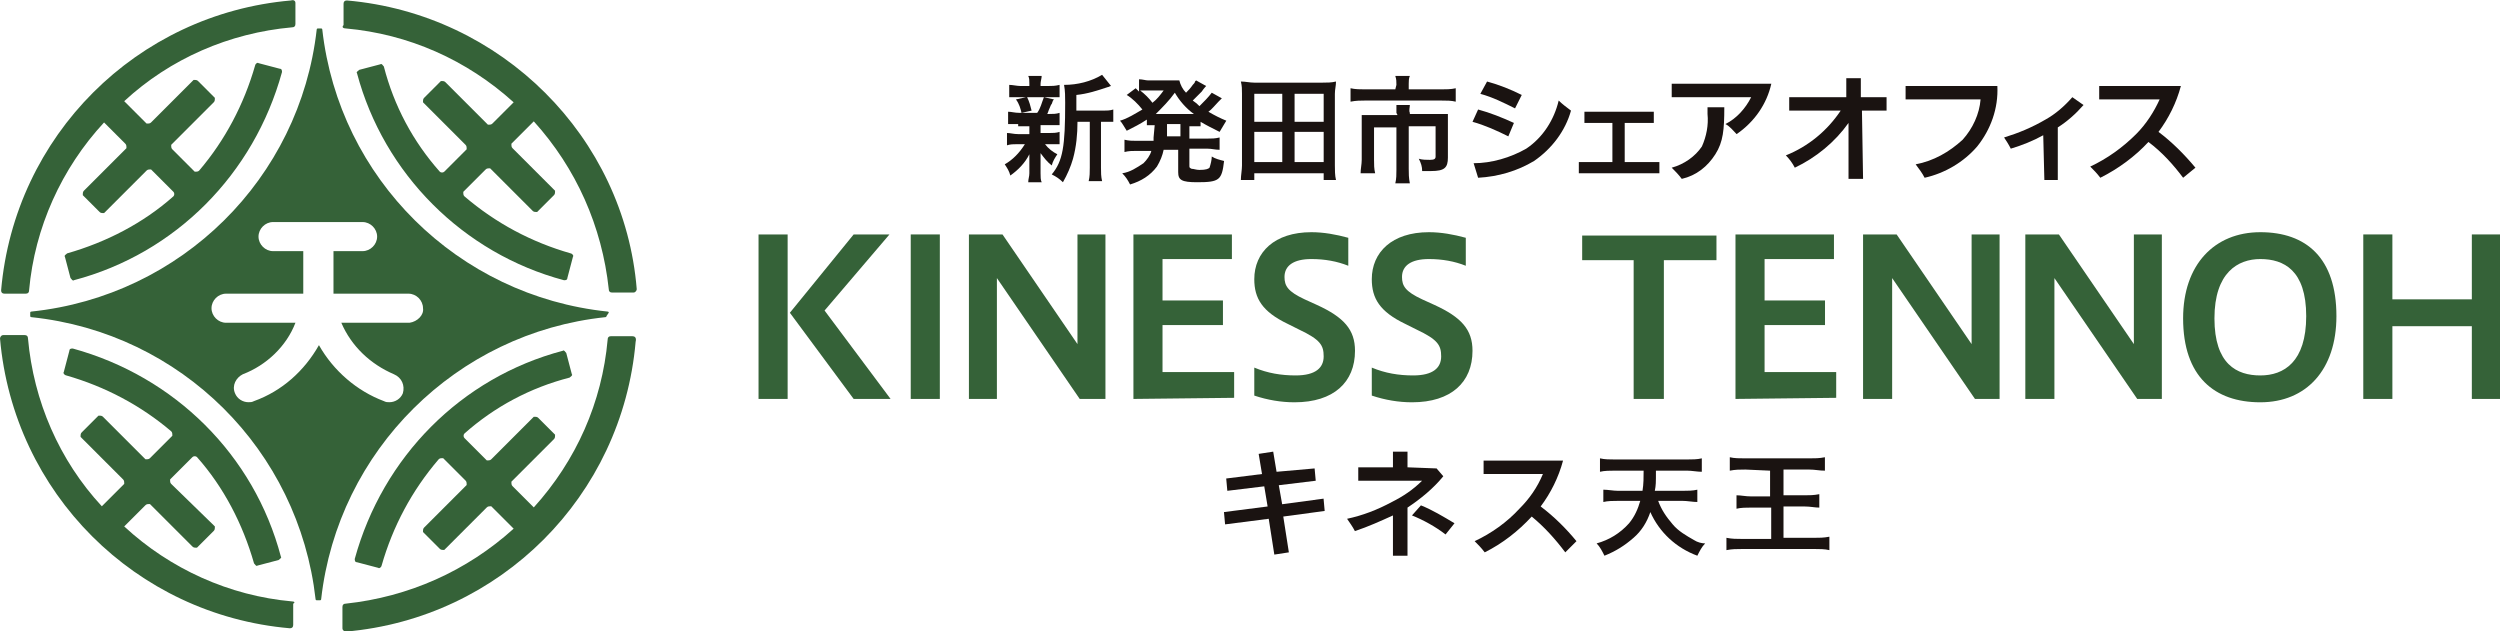 <?xml version="1.0" encoding="utf-8"?>
<!-- Generator: Adobe Illustrator 25.3.1, SVG Export Plug-In . SVG Version: 6.00 Build 0)  -->
<svg version="1.1" id="レイヤー_1" xmlns="http://www.w3.org/2000/svg" xmlns:xlink="http://www.w3.org/1999/xlink" x="0px"
	 y="0px" width="223.4px" height="56.4px" viewBox="0 0 223.4 56.4" style="enable-background:new 0 0 223.4 56.4;"
	 xml:space="preserve">
<style type="text/css">
	.st0{fill:#1A1311;}
	.st1{fill:#356238;}
</style>
<g id="グループ_2807" transform="translate(925 174)">
	<g id="グループ_2775" transform="translate(-708.526 -110.941)">
		<path id="パス_1117" class="st0" d="M-99-21.2l0.1,1.1l-3.3,0.4l0.3,1.7l3.7-0.5l0.1,1.1l-3.7,0.5l0.5,3.2l-1.3,0.2l-0.5-3.2
			l-3.9,0.5l-0.1-1.1l3.9-0.5l-0.3-1.8l-3.3,0.4l-0.1-1.1l3.2-0.4l-0.3-1.8l1.3-0.2l0.3,1.8L-99-21.2z"/>
		<path id="パス_1118" class="st0" d="M-88.1-21.2l0.6,0.7c-0.9,1.1-2,2-3.2,2.8v4.3H-92V-17c-1.1,0.5-2.2,1-3.4,1.4
			c-0.2-0.4-0.5-0.8-0.7-1.1c1.4-0.3,2.7-0.8,4-1.5c1-0.5,1.9-1.1,2.7-1.9l-5.7,0v-1.2h3.1v-1.4h1.3v1.4L-88.1-21.2z M-87.3-15.3
			c-0.9-0.7-2-1.3-3-1.7l0.8-0.9c1,0.4,2,1,3,1.6L-87.3-15.3z"/>
		<path id="パス_1119" class="st0" d="M-76.6-13.7c-0.9-1.2-1.9-2.3-3-3.2c-1.2,1.3-2.6,2.4-4.2,3.2c-0.3-0.4-0.6-0.7-0.9-1
			c1.5-0.7,2.9-1.7,4-2.9c0.9-0.9,1.6-1.9,2.1-3.1h-5.3v-1.2h7.1c-0.4,1.5-1.1,2.9-2,4.1c1.2,0.9,2.3,2,3.2,3.1L-76.6-13.7z"/>
		<path id="パス_1120" class="st0" d="M-68.3-18.3c0.3,0.8,0.7,1.4,1.3,2.1c0.5,0.6,1.2,1,1.9,1.4c0.3,0.2,0.7,0.3,1,0.3
			c-0.3,0.3-0.5,0.7-0.7,1.1c-1.9-0.7-3.4-2.1-4.2-3.9c-0.3,0.9-0.8,1.7-1.5,2.3c-0.8,0.7-1.6,1.2-2.6,1.6c-0.2-0.4-0.4-0.8-0.7-1.1
			c1.1-0.3,2.1-0.9,2.9-1.8c0.5-0.6,0.8-1.3,1-2h-2c-0.4,0-0.9,0-1.3,0.1v-1.1c0.4,0,0.9,0.1,1.3,0.1h2.2c0.1-0.6,0.1-1.2,0.1-1.8
			h-2.6c-0.4,0-0.9,0-1.3,0.1v-1.2c0.4,0.1,0.9,0.1,1.3,0.1h6.5c0.4,0,0.9,0,1.3-0.1v1.2c-0.4,0-0.9-0.1-1.3-0.1h-2.8
			c0,1.1,0,1.3-0.1,1.8h2.5c0.4,0,0.9,0,1.3-0.1v1.1c-0.4,0-0.9-0.1-1.3-0.1L-68.3-18.3z"/>
		<path id="パス_1121" class="st0" d="M-60.5-21.1c-0.5,0-0.9,0-1.4,0.1v-1.2c0.4,0.1,0.9,0.1,1.4,0.1h5.7c0.5,0,0.9,0,1.4-0.1
			v1.2c-0.5,0-0.9-0.1-1.4-0.1h-2.3v2.3h1.9c0.4,0,0.8,0,1.3-0.1v1.2c-0.4,0-0.8-0.1-1.3-0.1h-1.9v2.8h2.7c0.5,0,0.9,0,1.4-0.1v1.2
			c-0.4-0.1-0.9-0.1-1.3-0.1h-6.5c-0.5,0-0.9,0-1.4,0.1V-15c0.5,0.1,0.9,0.1,1.4,0.1h2.6v-2.8H-60c-0.4,0-0.9,0-1.3,0.1v-1.2
			c0.4,0,0.8,0.1,1.3,0.1h1.7v-2.3L-60.5-21.1z"/>
	</g>
	<g id="グループ_2776" transform="translate(-1070.517 -437.651)">
		<path id="パス_1122" class="st1" d="M213.3,299.3v-14.7h2.6v14.7L213.3,299.3z M221.8,299.3l-5.7-7.7l5.7-7h3.2l-5.8,6.8
			l5.9,7.9L221.8,299.3z"/>
		<path id="パス_1123" class="st1" d="M226.9,299.3v-14.7h2.6v14.7L226.9,299.3z"/>
		<path id="パス_1124" class="st1" d="M232.1,299.3v-14.7h3l6.7,9.8v-9.8h2.5v14.7H242l-7.4-10.8v10.8L232.1,299.3z"/>
		<path id="パス_1125" class="st1" d="M246.8,299.3v-14.7h8.8v2.2h-6.2v3.7h5.4v2.2h-5.4v4.2h6.4v2.3L246.8,299.3z"/>
		<path id="パス_1126" class="st1" d="M257.6,296.5c1.2,0.5,2.4,0.7,3.7,0.7c1.8,0,2.5-0.7,2.5-1.7c0-1-0.3-1.5-2.2-2.4l-1-0.5
			c-2.3-1.1-3-2.3-3-4c0-2.4,1.8-4.2,5.1-4.2c1.1,0,2.2,0.2,3.3,0.5v2.5c-1-0.4-2.1-0.6-3.3-0.6c-1.6,0-2.4,0.6-2.4,1.6
			c0,0.8,0.3,1.3,1.8,2l1.1,0.5c2.4,1.1,3.4,2.2,3.4,4.1c0,2.8-1.9,4.6-5.4,4.6c-1.2,0-2.4-0.2-3.6-0.6L257.6,296.5z"/>
		<path id="パス_1127" class="st1" d="M268.1,296.5c1.2,0.5,2.4,0.7,3.7,0.7c1.8,0,2.5-0.7,2.5-1.7c0-1-0.3-1.5-2.2-2.4l-1-0.5
			c-2.3-1.1-3-2.3-3-4c0-2.4,1.8-4.2,5.1-4.2c1.1,0,2.2,0.2,3.3,0.5v2.5c-1-0.4-2.1-0.6-3.3-0.6c-1.6,0-2.4,0.6-2.4,1.6
			c0,0.8,0.3,1.3,1.8,2l1.1,0.5c2.4,1.1,3.4,2.2,3.4,4.1c0,2.8-1.9,4.6-5.4,4.6c-1.2,0-2.4-0.2-3.6-0.6L268.1,296.5z"/>
		<path id="パス_1128" class="st1" d="M291.5,299.3v-12.4h-4.6v-2.2h12v2.2h-4.7v12.4L291.5,299.3z"/>
		<path id="パス_1129" class="st1" d="M300.6,299.3v-14.7h8.8v2.2h-6.2v3.7h5.4v2.2h-5.4v4.2h6.4v2.3L300.6,299.3z"/>
		<path id="パス_1130" class="st1" d="M312,299.3v-14.7h3l6.7,9.8v-9.8h2.5v14.7h-2.2l-7.4-10.8v10.8L312,299.3z"/>
		<path id="パス_1131" class="st1" d="M326.5,299.3v-14.7h3l6.7,9.8v-9.8h2.5v14.7h-2.2l-7.4-10.8v10.8L326.5,299.3z"/>
		<path id="パス_1132" class="st1" d="M340.6,292.1c0-4.8,2.8-7.7,6.9-7.7c4.1,0,6.8,2.3,6.8,7.5c0,4.8-2.7,7.7-6.8,7.7
			C343.4,299.6,340.6,297.3,340.6,292.1z M351.6,291.9c0-4.1-2-5.1-4.1-5.1c-2,0-4.1,1.2-4.1,5.3c0,4.1,2,5.1,4.1,5.1
			C349.6,297.2,351.6,296,351.6,291.9L351.6,291.9z"/>
		<path id="パス_1133" class="st1" d="M356.7,299.3v-14.7h2.6v5.8h7.1v-5.8h2.6v14.7h-2.6v-6.5h-7.1v6.5L356.7,299.3z"/>
	</g>
	<g id="グループ_2777" transform="translate(-728.116 -144.615)">
		<path id="パス_1134" class="st0" d="M-105.9-18.3c-0.3,0-0.6,0-0.9,0v-1.1c0.3,0,0.6,0.1,1,0.1h0.2c-0.1-0.4-0.2-0.8-0.5-1.2
			l0.9-0.2h-0.5c-0.3,0-0.6,0-1,0v-1.1c0.3,0,0.7,0.1,1,0.1h0.8v-0.2c0-0.3,0-0.5-0.1-0.7h1.2c0,0.2-0.1,0.5-0.1,0.7v0.2h0.7
			c0.3,0,0.6,0,1-0.1v1.1c-0.3,0-0.6,0-1,0h-0.4l0.9,0.2c-0.1,0.1-0.1,0.1-0.2,0.4c-0.1,0.1-0.1,0.2-0.2,0.4
			c-0.1,0.2-0.1,0.3-0.2,0.5h0.2c0.3,0,0.6,0,0.9-0.1v1.1c-0.3,0-0.6,0-0.9,0h-0.8v0.7h0.8c0.3,0,0.6,0,0.9-0.1v1.1
			c-0.3,0-0.6,0-0.9,0h-0.4c0.3,0.4,0.7,0.7,1.1,0.9c-0.2,0.3-0.4,0.6-0.5,1c-0.4-0.3-0.7-0.7-1-1.1c0,0.1,0,0.1,0,0.4
			c0,0,0,0.3,0,0.4v1c0,0.3,0,0.6,0.1,0.8h-1.2c0-0.3,0.1-0.5,0.1-0.8v-1c0-0.2,0-0.5,0-0.7c-0.4,0.8-1,1.4-1.7,1.9
			c-0.1-0.4-0.3-0.7-0.5-1c0.7-0.4,1.3-1,1.8-1.8h-0.7c-0.3,0-0.6,0-0.9,0.1v-1.1c0.3,0,0.6,0.1,1,0.1h1v-0.7H-105.9z M-105.1-20.7
			c0.2,0.4,0.3,0.8,0.4,1.2l-0.9,0.2h1.4c0.3-0.4,0.4-0.9,0.6-1.4H-105.1z M-98.3-19.5c0.3,0,0.6,0,0.9-0.1v1.1c-0.3,0-0.5,0-0.8,0
			h-0.3v4.1c0,0.4,0,0.8,0.1,1.2h-1.2c0.1-0.4,0.1-0.8,0.1-1.2v-4.1h-1.1c0,1.1-0.1,2.2-0.4,3.3c-0.2,0.7-0.5,1.4-0.9,2.1
			c-0.3-0.3-0.6-0.5-1-0.7c1-1.2,1.2-2.5,1.2-6.4c0-0.5,0-1.1-0.1-1.6c1.2,0,2.4-0.3,3.4-0.9l0.8,1c-0.1,0-0.2,0.1-0.3,0.1
			c-0.9,0.3-1.8,0.6-2.8,0.7v1.4L-98.3-19.5z"/>
		<path id="パス_1135" class="st0" d="M-93.7-18.2c-0.3,0-0.4,0-0.7,0v-0.5c-0.6,0.4-1.2,0.7-1.8,1c-0.2-0.3-0.4-0.7-0.6-0.9
			c0.7-0.2,1.3-0.6,2-1c-0.4-0.5-0.9-1-1.4-1.3l0.8-0.6l0.3,0.3v-1.1c0.3,0,0.6,0.1,0.8,0.1h1.9c0.3,0,0.6,0,0.9,0
			c0.1,0.4,0.3,0.8,0.6,1.1c0.2-0.2,0.4-0.4,0.6-0.7c0.1-0.1,0.2-0.2,0.2-0.3c0.1-0.1,0.1-0.1,0.1-0.1l0.9,0.5c0,0-0.2,0.2-0.4,0.5
			c-0.2,0.2-0.5,0.5-0.8,0.8c0.3,0.2,0.4,0.3,0.6,0.5c0.4-0.4,0.8-0.8,1.1-1.2l0.9,0.5c-0.1,0.1-0.1,0.1-0.3,0.3
			c-0.3,0.3-0.6,0.7-0.9,0.9c0.5,0.3,1.1,0.6,1.6,0.8c-0.2,0.3-0.4,0.7-0.6,1c-0.6-0.3-1.2-0.6-1.7-0.9v0.4c-0.3,0-0.7,0-1,0v1.1
			h1.6c0.4,0,0.7,0,1.1-0.1v1.1c-0.4,0-0.7-0.1-1.1-0.1h-1.6v1.5c0,0.2,0,0.2,0.2,0.3c0.2,0,0.4,0.1,0.7,0.1c0.6,0,0.8-0.1,0.9-0.2
			c0.1-0.3,0.2-0.7,0.2-1c0.3,0.2,0.7,0.3,1.1,0.4c-0.2,1.7-0.4,1.9-2.4,1.9c-1.4,0-1.7-0.2-1.7-0.9v-2h-1.3c-0.1,0.5-0.3,1-0.6,1.5
			c-0.6,0.8-1.4,1.3-2.4,1.6c-0.2-0.4-0.4-0.7-0.7-1c0.7-0.1,1.3-0.5,1.9-0.9c0.3-0.3,0.6-0.7,0.7-1.1h-1.3c-0.4,0-0.7,0-1.1,0.1
			v-1.1c0.4,0.1,0.7,0.1,1.1,0.1h1.5c0-0.1,0-0.2,0-0.3L-93.7-18.2z M-94.4-21.3c-0.2,0-0.4,0-0.6,0c0.4,0.3,0.8,0.7,1.1,1.1
			c0.4-0.3,0.7-0.7,1-1.1L-94.4-21.3z M-90.4-19.2h0.2c-0.7-0.5-1.3-1.2-1.7-1.9c-0.5,0.7-1.1,1.3-1.7,1.9H-90.4L-90.4-19.2z
			 M-92.6-17.4v0.2h1.2v-1.1h-1.2L-92.6-17.4z"/>
		<path id="パス_1136" class="st0" d="M-78.6-13.3v-0.6h-6.2v0.6H-86c0-0.4,0.1-0.9,0.1-1.3V-21c0-0.4,0-0.7-0.1-1.1
			c0.4,0,0.8,0.1,1.2,0.1h6.1c0.4,0,0.8,0,1.2-0.1c0,0.4-0.1,0.7-0.1,1.1v6.4c0,0.4,0,0.9,0.1,1.3L-78.6-13.3z M-84.8-18.5h2.5V-21
			h-2.5L-84.8-18.5z M-84.8-14.9h2.5v-2.7h-2.5L-84.8-14.9z M-81.2-18.5h2.6V-21h-2.6L-81.2-18.5z M-81.2-14.9h2.6v-2.7h-2.6
			L-81.2-14.9z"/>
		<path id="パス_1137" class="st0" d="M-72.1-21.8c0-0.3,0-0.5-0.1-0.8h1.3c-0.1,0.2-0.1,0.5-0.1,0.7v0.5h2.9c0.4,0,0.9,0,1.3-0.1
			v1.2c-0.4-0.1-0.8-0.1-1.3-0.1h-6.8c-0.4,0-0.8,0-1.3,0.1v-1.2c0.4,0.1,0.9,0.1,1.3,0.1h2.7L-72.1-21.8z M-72.1-19.3
			c0-0.2,0-0.5,0-0.7h1.2c0,0.2-0.1,0.5,0,0.7v0.1h2.4c0.3,0,0.7,0,1,0c0,0.3,0,0.6,0,0.9v3c0,0.9-0.3,1.2-1.5,1.2
			c-0.2,0-0.4,0-0.8,0c0-0.4-0.1-0.7-0.3-1.1c0.3,0.1,0.7,0.1,1,0.1c0.4,0,0.5-0.1,0.5-0.3v-2.7H-71v3.8c0,0.4,0,0.8,0.1,1.3h-1.3
			c0.1-0.4,0.1-0.8,0.1-1.2v-3.8h-2v2.9c0,0.4,0,0.8,0.1,1.2h-1.3c0-0.4,0.1-0.8,0.1-1.2v-3.1c0-0.3,0-0.6,0-0.9c0.4,0,0.7,0,1.1,0
			h2.1L-72.1-19.3z"/>
		<path id="パス_1138" class="st0" d="M-64.8-19.6c1.1,0.3,2.1,0.7,3.2,1.2l-0.5,1.2c-1-0.5-2.1-1-3.2-1.3L-64.8-19.6z
			 M-65.2-14.8c1.6,0,3.3-0.5,4.7-1.3c1.5-1,2.5-2.6,2.9-4.3c0.3,0.3,0.7,0.6,1.1,0.9c-0.5,1.8-1.7,3.4-3.3,4.5
			c-1.5,0.9-3.2,1.4-5,1.5L-65.2-14.8z M-64-22.1c1.1,0.3,2.1,0.7,3.1,1.2l-0.6,1.2c-1-0.5-2-1-3.1-1.3L-64-22.1z"/>
		<path id="パス_1139" class="st0" d="M-55.8-14.9h3v-3.5h-2.5v-1h6.2v1h-2.6v3.5h3.1v1h-7.2L-55.8-14.9z"/>
		<path id="パス_1140" class="st0" d="M-38.6-21.9c-0.4,1.8-1.5,3.4-3.1,4.5c-0.3-0.3-0.6-0.7-1-0.9c1-0.5,1.8-1.4,2.3-2.4h-7.1
			v-1.2L-38.6-21.9z M-42.8-19.8c0,2-0.1,3.1-0.8,4.2c-0.7,1.1-1.7,1.9-3,2.2c-0.3-0.4-0.6-0.7-0.9-1c1.1-0.3,2.1-1,2.7-1.9
			c0.4-0.9,0.6-1.9,0.5-2.9v-0.6L-42.8-19.8z"/>
		<path id="パス_1141" class="st0" d="M-37-19.5v-1.2h5.1l0-1.7h1.3l0,1.7h2.3v1.2h-2.2l0.1,6.1h-1.3l0-5c-1.2,1.7-2.9,3.1-4.8,4
			c-0.2-0.4-0.5-0.8-0.8-1.1c2-0.8,3.7-2.2,4.9-4L-37-19.5z"/>
		<path id="パス_1142" class="st0" d="M-18.4-21.7c0.1,2-0.6,3.9-1.8,5.4c-1.2,1.4-2.9,2.4-4.7,2.8c-0.2-0.4-0.5-0.8-0.8-1.2
			c1.6-0.3,3-1.1,4.2-2.2c0.9-1,1.5-2.3,1.6-3.6h-6.7v-1.2L-18.4-21.7z"/>
		<path id="パス_1143" class="st0" d="M-14.3-17.3c-0.9,0.5-1.9,0.9-2.9,1.2c-0.2-0.4-0.4-0.7-0.6-1c1.3-0.4,2.5-0.9,3.7-1.6
			c0.9-0.5,1.7-1.2,2.4-2l1,0.7c-0.7,0.8-1.5,1.5-2.3,2v4.7h-1.2L-14.3-17.3z"/>
		<path id="パス_1144" class="st0" d="M-1.8-13.5c-0.9-1.2-1.9-2.3-3.1-3.2c-1.2,1.3-2.7,2.4-4.3,3.2c-0.3-0.4-0.6-0.7-0.9-1
			c1.5-0.7,2.9-1.7,4.1-2.9c0.9-0.9,1.6-2,2.1-3.1h-5.4v-1.2H-2c-0.4,1.5-1.1,2.9-2,4.1c1.2,0.9,2.3,2,3.3,3.2L-1.8-13.5z"/>
	</g>
	<g id="グループ_2608" transform="translate(-818 -151.358)">
		<g id="グループ_2607">
			<path id="パス_834" class="st1" d="M-81-22.6c-13.8,1.2-24.7,12.1-25.9,25.9c0,0.2,0.1,0.3,0.3,0.3c0,0,0,0,0,0h1.9
				c0.2,0,0.3-0.1,0.3-0.3c0,0,0,0,0,0c0.5-5.6,2.9-10.9,6.7-15l1.9,1.9c0.1,0.1,0.1,0.2,0.1,0.4c0,0,0,0-0.1,0.1l-3.7,3.7
				c-0.1,0.1-0.1,0.2-0.1,0.4c0,0,0,0,0.1,0.1l1.4,1.4c0.1,0.1,0.2,0.1,0.4,0.1c0,0,0,0,0.1-0.1l3.7-3.7c0.1-0.1,0.2-0.1,0.4-0.1
				c0,0,0,0,0.1,0.1l1.9,1.9c0.1,0.1,0.1,0.3,0,0.4c-2.7,2.4-6,4.1-9.5,5.1c-0.1,0.1-0.3,0.2-0.2,0.3l0.5,1.9
				c0.1,0.1,0.2,0.3,0.3,0.2c9.1-2.4,16.1-9.5,18.6-18.6c0-0.1,0-0.3-0.2-0.3c0,0,0,0,0,0l-1.9-0.5c-0.1-0.1-0.3,0.1-0.3,0.2
				c-1,3.5-2.7,6.7-5,9.4c-0.1,0.1-0.2,0.1-0.4,0.1c0,0,0,0-0.1-0.1l-1.9-1.9c-0.1-0.1-0.1-0.2-0.1-0.4c0,0,0,0,0.1-0.1l3.7-3.7
				c0.1-0.1,0.1-0.2,0.1-0.4c0,0,0,0-0.1-0.1l-1.4-1.4c-0.1-0.1-0.2-0.1-0.4-0.1c0,0,0,0-0.1,0.1l-3.7,3.7c-0.1,0.1-0.2,0.1-0.4,0.1
				c0,0,0,0-0.1-0.1l-1.9-1.9c4.1-3.8,9.4-6.1,15-6.6c0.2,0,0.3-0.1,0.3-0.3c0,0,0,0,0,0v-1.9C-80.6-22.5-80.7-22.7-81-22.6z"/>
			<path id="パス_835" class="st1" d="M-76.1-20.1c5.6,0.5,10.8,2.8,15,6.6l-1.9,1.9c-0.1,0.1-0.2,0.1-0.4,0.1c0,0,0,0-0.1-0.1
				l-3.7-3.7c-0.1-0.1-0.2-0.1-0.4-0.1c0,0,0,0-0.1,0.1l-1.4,1.4c-0.1,0.1-0.1,0.2-0.1,0.4c0,0,0,0,0.1,0.1l3.7,3.7
				c0.1,0.1,0.1,0.2,0.1,0.4c0,0,0,0-0.1,0.1l-1.9,1.9c-0.1,0.1-0.3,0.1-0.4,0c-2.4-2.7-4.1-5.9-5-9.4c-0.1-0.1-0.2-0.3-0.3-0.2
				l-1.9,0.5c-0.1,0.1-0.3,0.2-0.2,0.3C-72.7-7.1-65.6,0-56.6,2.4c0.1,0,0.3,0,0.3-0.2c0,0,0,0,0,0l0.5-1.9c0.1-0.1-0.1-0.3-0.2-0.3
				c-3.5-1-6.7-2.7-9.5-5.1c-0.1-0.1-0.1-0.2-0.1-0.4c0,0,0,0,0.1-0.1l1.9-1.9c0.1-0.1,0.2-0.1,0.4-0.1c0,0,0,0,0.1,0.1l3.7,3.7
				c0.1,0.1,0.2,0.1,0.4,0.1c0,0,0,0,0.1-0.1l1.4-1.4c0.1-0.1,0.1-0.2,0.1-0.4c0,0,0,0-0.1-0.1l-3.7-3.7c-0.1-0.1-0.1-0.2-0.1-0.4
				c0,0,0,0,0.1-0.1l1.9-1.9c3.8,4.2,6.1,9.4,6.7,15c0,0.2,0.1,0.3,0.3,0.3c0,0,0,0,0,0h1.9c0.2,0,0.3-0.2,0.3-0.3
				C-51.2-10.4-62.2-21.4-76-22.6c-0.2,0-0.3,0.1-0.3,0.3c0,0,0,0,0,0v1.9C-76.5-20.2-76.3-20.1-76.1-20.1z"/>
			<path id="パス_836" class="st1" d="M-50.5,7.4h-1.9c-0.2,0-0.3,0.1-0.3,0.3c0,0,0,0,0,0c-0.5,5.6-2.8,10.8-6.6,15l-1.9-1.9
				c-0.1-0.1-0.1-0.2-0.1-0.4c0,0,0,0,0.1-0.1l3.7-3.7c0.1-0.1,0.1-0.2,0.1-0.4c0,0,0,0-0.1-0.1l-1.4-1.4c-0.1-0.1-0.2-0.1-0.4-0.1
				c0,0,0,0-0.1,0.1l-3.7,3.7c-0.1,0.1-0.2,0.1-0.4,0.1c0,0,0,0-0.1-0.1l-1.9-1.9c-0.1-0.1-0.1-0.3,0-0.4c2.7-2.4,5.9-4.1,9.4-5
				c0.1-0.1,0.3-0.2,0.2-0.3l-0.5-1.9c-0.1-0.1-0.2-0.3-0.3-0.2c-9.1,2.4-16.1,9.5-18.6,18.6c0,0.1,0,0.3,0.2,0.3c0,0,0,0,0,0
				l1.9,0.5c0.1,0.1,0.3-0.1,0.3-0.2c1-3.5,2.7-6.7,5.1-9.5c0.1-0.1,0.2-0.1,0.4-0.1c0,0,0,0,0.1,0.1l1.9,1.9
				c0.1,0.1,0.1,0.2,0.1,0.4c0,0,0,0-0.1,0.1l-3.7,3.7c-0.1,0.1-0.1,0.2-0.1,0.4c0,0,0,0,0.1,0.1l1.4,1.4c0.1,0.1,0.2,0.1,0.4,0.1
				c0,0,0,0,0.1-0.1l3.7-3.7c0.1-0.1,0.2-0.1,0.4-0.1c0,0,0,0,0.1,0.1l1.9,1.9c-4.2,3.8-9.4,6.1-15,6.7c-0.2,0-0.3,0.1-0.3,0.3
				c0,0,0,0,0,0v1.9c0,0.2,0.2,0.3,0.3,0.3c13.8-1.2,24.7-12.1,25.9-25.9C-50.1,7.5-50.3,7.4-50.5,7.4z"/>
			<path id="パス_837" class="st1" d="M-80.9,31.1c-5.6-0.5-10.9-2.9-15-6.7l1.9-1.9c0.1-0.1,0.2-0.1,0.4-0.1c0,0,0,0,0.1,0.1
				l3.7,3.7c0.1,0.1,0.2,0.1,0.4,0.1c0,0,0,0,0.1-0.1l1.4-1.4c0.1-0.1,0.1-0.2,0.1-0.4c0,0,0,0-0.1-0.1l-3.8-3.7
				c-0.1-0.1-0.1-0.2-0.1-0.4c0,0,0,0,0.1-0.1l1.9-1.9c0.1-0.1,0.3-0.1,0.4,0c2.4,2.7,4.1,6,5.1,9.5c0.1,0.1,0.2,0.3,0.3,0.2
				l1.9-0.5c0.1-0.1,0.3-0.2,0.2-0.3c-2.4-9.1-9.5-16.1-18.6-18.6c-0.1,0-0.3,0-0.3,0.2c0,0,0,0,0,0l-0.5,1.9
				c-0.1,0.1,0.1,0.3,0.2,0.3c3.5,1,6.7,2.7,9.4,5c0.1,0.1,0.1,0.2,0.1,0.4c0,0,0,0-0.1,0.1l-1.9,1.9c-0.1,0.1-0.2,0.1-0.4,0.1
				c0,0,0,0-0.1-0.1l-3.7-3.7c-0.1-0.1-0.2-0.1-0.4-0.1c0,0,0,0-0.1,0.1l-1.4,1.4c-0.1,0.1-0.1,0.2-0.1,0.4c0,0,0,0,0.1,0.1l3.7,3.7
				c0.1,0.1,0.1,0.2,0.1,0.4c0,0,0,0-0.1,0.1l-1.9,1.9c-3.8-4.1-6.1-9.4-6.6-15c0-0.2-0.1-0.3-0.3-0.3c0,0,0,0,0,0h-1.9
				c-0.2,0-0.3,0.2-0.3,0.3c1.2,13.8,12.1,24.7,25.9,25.9c0.2,0,0.3-0.1,0.3-0.3c0,0,0,0,0,0v-1.9C-80.6,31.2-80.7,31.1-80.9,31.1z"
				/>
		</g>
		<path id="パス_838" class="st1" d="M-52.6,5.3c0-0.1-0.1-0.1-0.1-0.1C-66.1,3.8-76.7-6.7-78.2-20c0-0.1-0.1-0.1-0.1-0.1h-0.3
			c-0.1,0-0.1,0.1-0.1,0.1C-80.2-6.7-90.8,3.8-104.2,5.2c-0.1,0-0.1,0.1-0.1,0.1v0.3c0,0.1,0.1,0.1,0.1,0.1
			c13.4,1.4,23.9,11.9,25.4,25.2c0,0.1,0.1,0.1,0.1,0.1h0.3c0.1,0,0.1-0.1,0.1-0.1c1.5-13.3,12.1-23.8,25.4-25.2
			c0.1,0,0.1-0.1,0.1-0.1L-52.6,5.3L-52.6,5.3z M-70.4,6.2h-6.1c0.9,2.1,2.6,3.7,4.7,4.6c0.7,0.3,1,1,0.8,1.7c0,0,0,0,0,0
			c-0.2,0.5-0.7,0.8-1.2,0.8c-0.2,0-0.3,0-0.5-0.1c-2.4-0.9-4.5-2.7-5.8-5c-1.3,2.3-3.3,4.1-5.8,5c-0.2,0.1-0.3,0.1-0.5,0.1
			c-0.5,0-1-0.3-1.2-0.8c-0.3-0.7,0.1-1.4,0.7-1.7c0,0,0,0,0,0c2.1-0.8,3.9-2.5,4.7-4.6h-6.2c-0.7,0-1.3-0.6-1.3-1.3
			c0-0.7,0.6-1.3,1.3-1.3h6.9v-3.8h-2.7c-0.7,0-1.3-0.6-1.3-1.3c0-0.7,0.6-1.3,1.3-1.3l0,0h8c0.7,0,1.3,0.6,1.3,1.3
			c0,0.7-0.6,1.3-1.3,1.3h-2.6v3.8h6.7c0.7,0,1.3,0.6,1.3,1.3C-69.1,5.5-69.7,6.1-70.4,6.2C-70.4,6.2-70.4,6.2-70.4,6.2L-70.4,6.2z"
			/>
	</g>
</g>
</svg>
